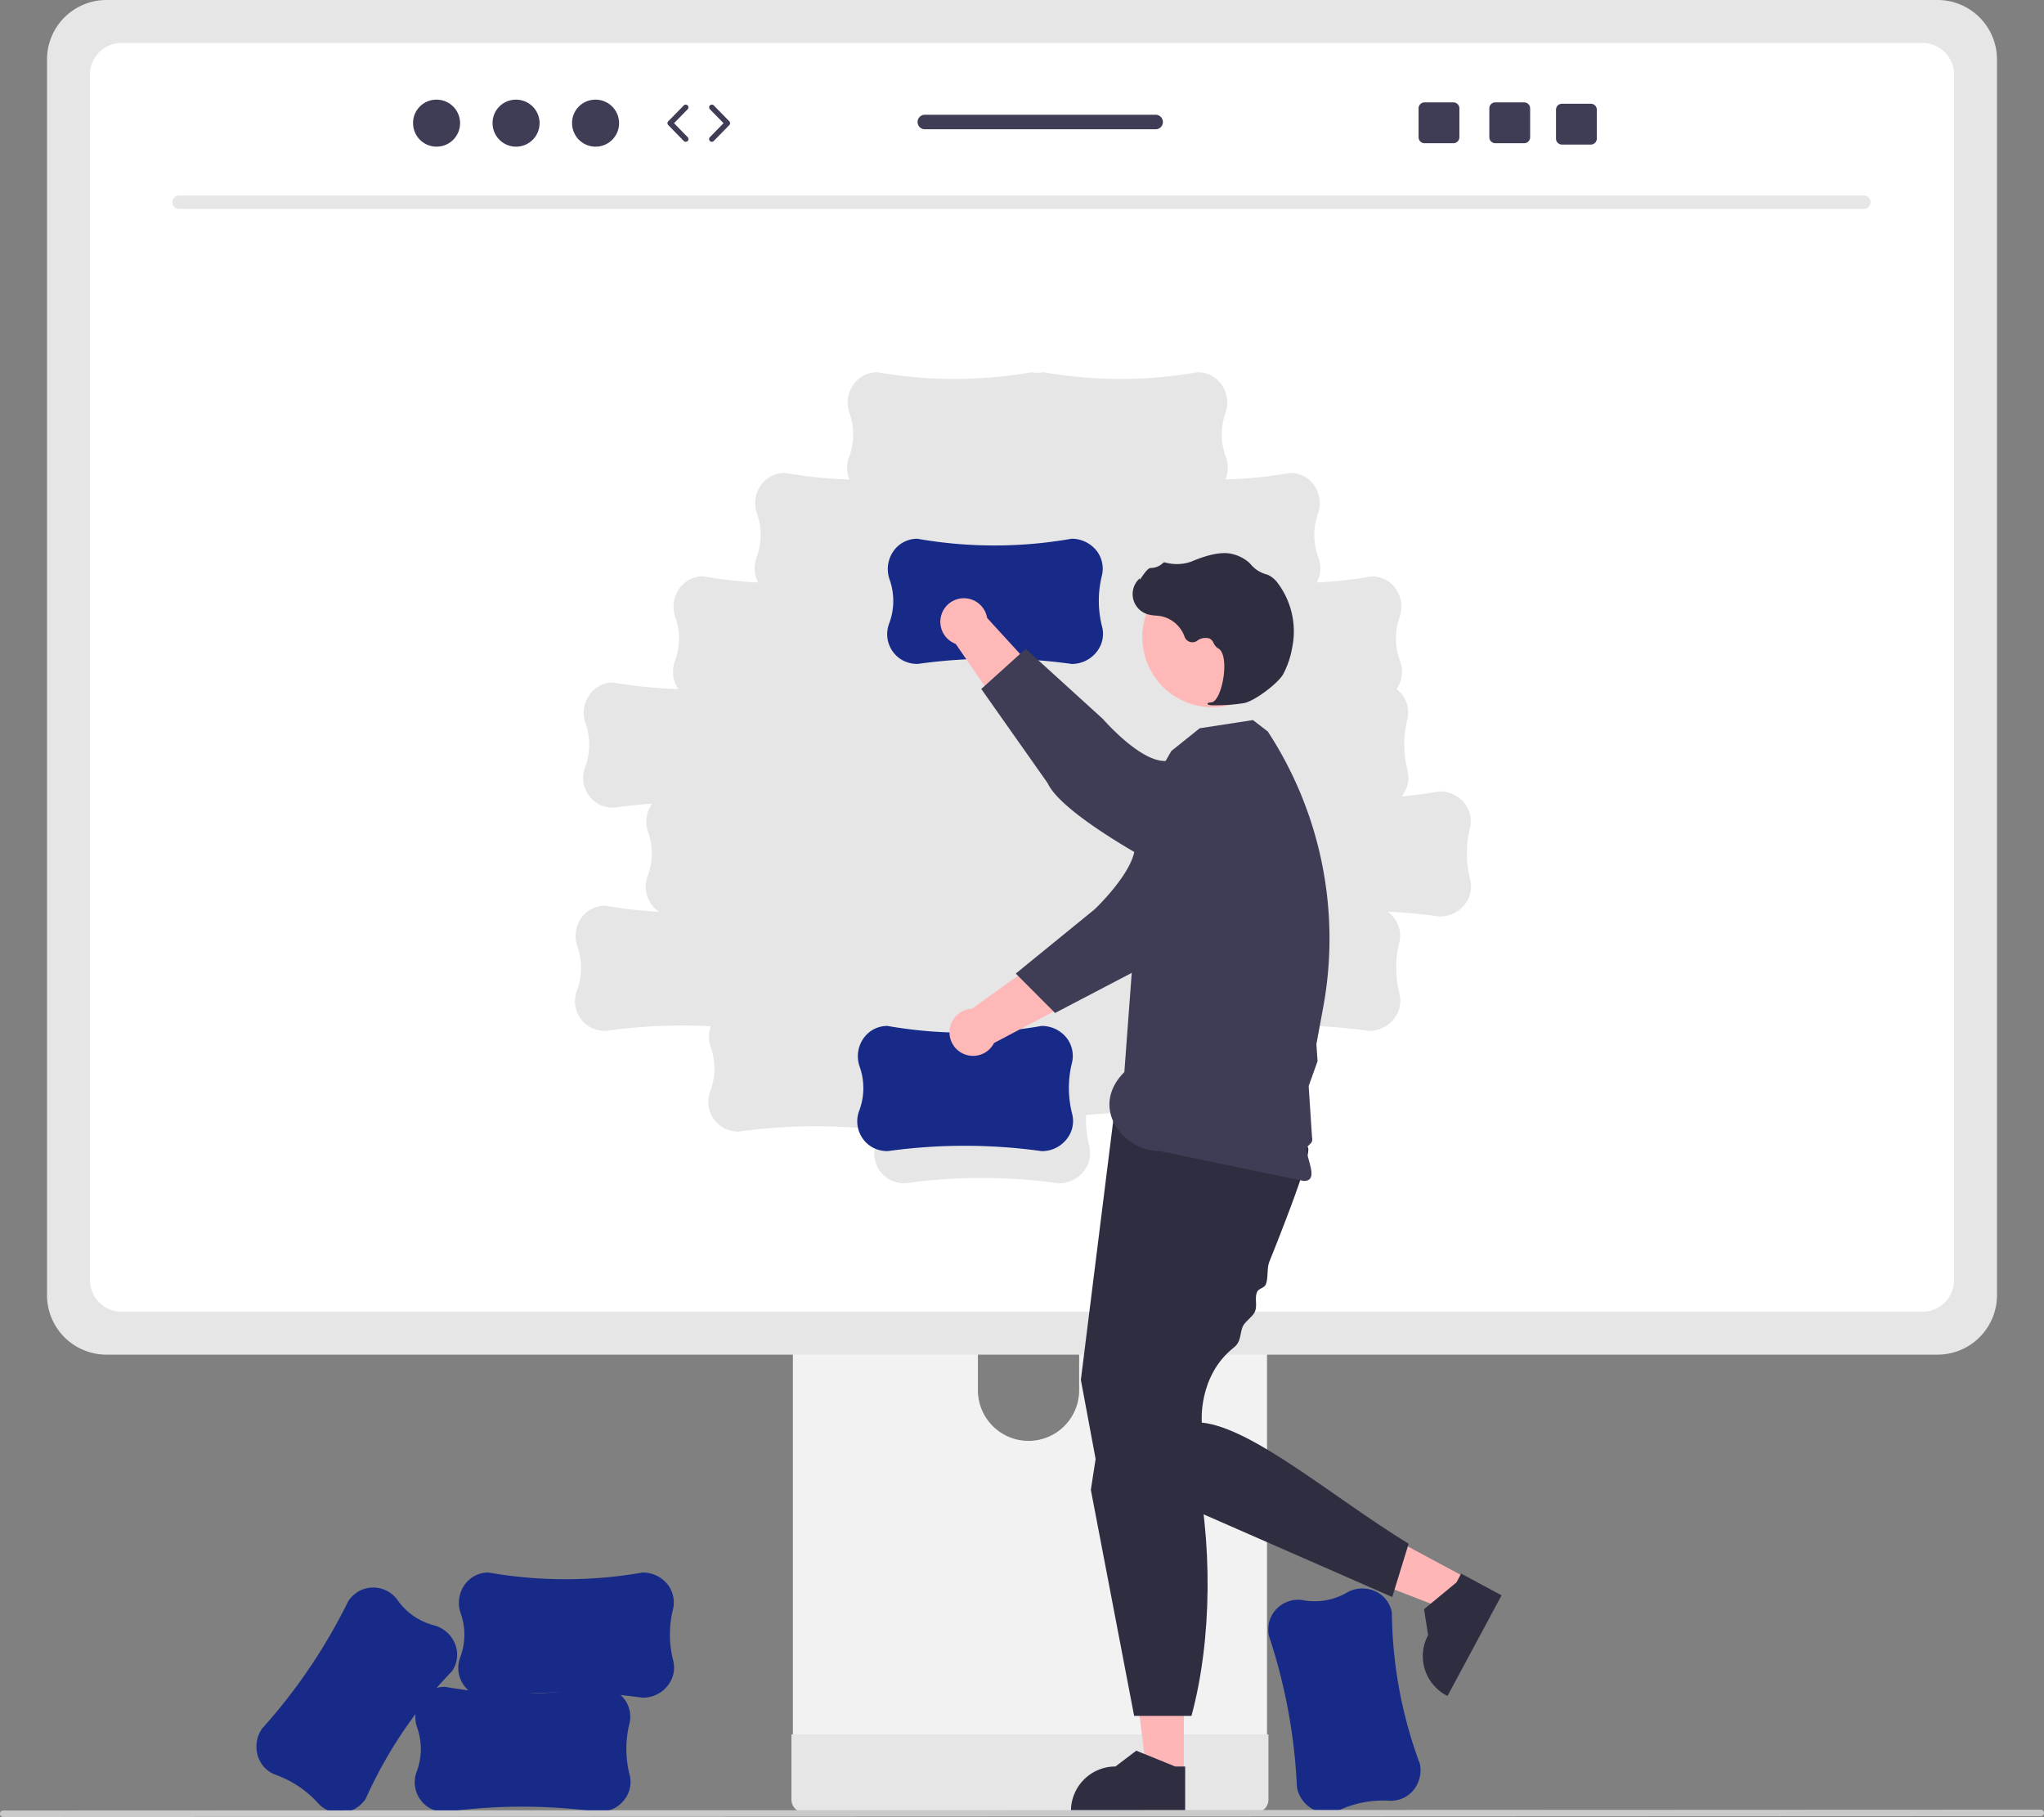 <svg xmlns="http://www.w3.org/2000/svg" xmlns:xlink="http://www.w3.org/1999/xlink" width="321.792" height="286.007" viewBox="0 0 321.792 286.007"><rect x="0" y="0" width="321.792" height="286.007" fill="#808080" stroke="none"/><defs><clipPath id="a"><rect width="321.792" height="286.007" fill="none"/></clipPath></defs><g clip-path="url(#a)"><path d="M470.563,614.917l0-.03a87.864,87.864,0,0,0-4.423-23.842l0-.013a5,5,0,0,1,.127-2.378,4.7,4.7,0,0,1,5.235-3.182,10.075,10.075,0,0,0,6.9-1.178,4.908,4.908,0,0,1,4.345-.288,4.551,4.551,0,0,1,2.69,3.081c.028.11.052.22.073.333a70.07,70.07,0,0,0,4.425,23.865l0,.01a5.005,5.005,0,0,1-1.28,4.368,4.648,4.648,0,0,1-3.722,1.368,16.512,16.512,0,0,0-7.805,1.54,4.51,4.51,0,0,1-3.073.216A4.966,4.966,0,0,1,470.563,614.917Z" transform="translate(-266.384 -333.594)" fill="#172a88"/><path d="M291.366,391.7V498.252H366.01V391.7a3.582,3.582,0,0,0-2.525-3.429,3.289,3.289,0,0,0-1.07-.166H294.971a3.6,3.6,0,0,0-3.605,3.591Zm29.13,36.61a7.968,7.968,0,0,1,15.936,0v12.363a7.968,7.968,0,0,1-15.936,0Z" transform="translate(-166.54 -221.837)" fill="#f2f2f2"/><path d="M290.833,637.246v10.275a2.022,2.022,0,0,0,2.005,2.015h71.091a2.015,2.015,0,0,0,2-2.015V637.246Z" transform="translate(-166.235 -364.239)" fill="#e6e6e6"/><path d="M17.277,9.339V203.88a9.358,9.358,0,0,0,9.35,9.35H314.916a9.358,9.358,0,0,0,9.35-9.35V9.339A9.362,9.362,0,0,0,314.916,0H26.627A9.362,9.362,0,0,0,17.277,9.339Z" transform="translate(-9.875)" fill="#e6e6e6"/><path d="M321.527,15.762H38.048a5.008,5.008,0,0,0-5,5.007V210.49a5.006,5.006,0,0,0,5,5H321.527a5.005,5.005,0,0,0,5-5V20.769a5.008,5.008,0,0,0-5-5.007M250.019,150.55a4.966,4.966,0,0,1-4.442,2.723l-.03,0q-4.076-.568-8.183-.749a4.945,4.945,0,0,1,1.108,1.1,4.649,4.649,0,0,1,.666,3.91,16.512,16.512,0,0,0,.09,7.955,4.506,4.506,0,0,1-.348,3.061,4.966,4.966,0,0,1-4.442,2.723l-.03,0a87.867,87.867,0,0,0-19.59-.522c-.026.165-.058.329-.1.494a16.507,16.507,0,0,0,.09,7.955,4.508,4.508,0,0,1-.349,3.061,4.966,4.966,0,0,1-4.442,2.723l-.03,0a87.851,87.851,0,0,0-20.117-.474,18.728,18.728,0,0,0,.517,4.974,4.508,4.508,0,0,1-.349,3.061,4.966,4.966,0,0,1-4.442,2.723l-.03,0a87.865,87.865,0,0,0-24.249,0h-.013a5,5,0,0,1-2.315-.559,4.7,4.7,0,0,1-2.173-5.727,12.156,12.156,0,0,0,.54-2.115,87.848,87.848,0,0,0-22.172.261h-.013a5,5,0,0,1-2.315-.559,4.7,4.7,0,0,1-2.173-5.727,10.073,10.073,0,0,0,.1-7,4.911,4.911,0,0,1,0-3.292,87.847,87.847,0,0,0-16.592.726h-.013a5,5,0,0,1-2.315-.559,4.7,4.7,0,0,1-2.173-5.727,10.073,10.073,0,0,0,.1-7,4.909,4.909,0,0,1,.51-4.325,4.55,4.55,0,0,1,3.52-2.083q.169-.012.341-.012a70.8,70.8,0,0,0,8.512.962,4.712,4.712,0,0,1-1.845-5.536,10.073,10.073,0,0,0,.1-7,4.909,4.909,0,0,1,.51-4.325c.036-.055.078-.1.116-.158q-3.047.21-6.079.632h-.013a5,5,0,0,1-2.315-.559,4.7,4.7,0,0,1-2.173-5.727,10.073,10.073,0,0,0,.1-7,4.909,4.909,0,0,1,.51-4.325,4.55,4.55,0,0,1,3.52-2.083q.169-.012.341-.012a70.541,70.541,0,0,0,10.245,1.031,4.78,4.78,0,0,1-.578-4.32,10.073,10.073,0,0,0,.1-7,4.909,4.909,0,0,1,.51-4.325,4.55,4.55,0,0,1,3.52-2.083q.169-.012.341-.012a70.68,70.68,0,0,0,8.663.97,4.789,4.789,0,0,1-.281-3.83,10.075,10.075,0,0,0,.1-7,4.908,4.908,0,0,1,.51-4.325,4.55,4.55,0,0,1,3.52-2.083q.169-.012.341-.012a70.6,70.6,0,0,0,10.2,1.03,4.794,4.794,0,0,1-.106-3.462,10.073,10.073,0,0,0,.1-7,4.909,4.909,0,0,1,.51-4.325,4.55,4.55,0,0,1,3.52-2.083q.169-.012.341-.012a70.052,70.052,0,0,0,24.272,0h.01a4.655,4.655,0,0,0,1.879,0h.01a70.052,70.052,0,0,0,24.272,0q.172,0,.341.012a4.551,4.551,0,0,1,3.52,2.083,4.91,4.91,0,0,1,.51,4.325,10.075,10.075,0,0,0,.1,7,4.792,4.792,0,0,1-.106,3.462,70.617,70.617,0,0,0,10.2-1.03q.172,0,.341.012a4.552,4.552,0,0,1,3.52,2.083,4.91,4.91,0,0,1,.51,4.325,10.075,10.075,0,0,0,.1,7,4.79,4.79,0,0,1-.281,3.83,70.678,70.678,0,0,0,8.663-.97q.172,0,.341.012a4.551,4.551,0,0,1,3.52,2.083,4.91,4.91,0,0,1,.51,4.325,10.075,10.075,0,0,0,.1,7,4.779,4.779,0,0,1-.584,4.33,4.929,4.929,0,0,1,1,1.018,4.649,4.649,0,0,1,.666,3.91,16.512,16.512,0,0,0,.09,7.955,4.506,4.506,0,0,1-.348,3.061,5.037,5.037,0,0,1-.627.945q3.009-.265,6-.789h.01a5.005,5.005,0,0,1,4.061,2.056,4.649,4.649,0,0,1,.666,3.91,16.513,16.513,0,0,0,.09,7.955,4.506,4.506,0,0,1-.348,3.061" transform="translate(-18.891 -9.009)" fill="#fff"/><path d="M329.676,73.951H64.425a1.055,1.055,0,0,1,0-2.11h265.25a1.055,1.055,0,0,1,0,2.11" transform="translate(-36.235 -41.063)" fill="#e6e6e6"/><path d="M344.078,396.647l-.03,0a87.863,87.863,0,0,0-24.249,0h-.013a5,5,0,0,1-2.315-.559,4.7,4.7,0,0,1-2.173-5.727,10.075,10.075,0,0,0,.1-7,4.909,4.909,0,0,1,.51-4.325,4.55,4.55,0,0,1,3.52-2.083c.113-.008.226-.012.341-.012a70.052,70.052,0,0,0,24.272,0h.01A5,5,0,0,1,348.113,379a4.648,4.648,0,0,1,.666,3.91,16.508,16.508,0,0,0,.09,7.955,4.509,4.509,0,0,1-.349,3.061,4.966,4.966,0,0,1-4.442,2.723" transform="translate(-180.058 -215.452)" fill="#172a88"/><path d="M388.193,317.748l-6.472-5.355c-4.853,2.544-12.237,12.7-12.237,12.7l-17.036,12.252a3.709,3.709,0,1,0,3.478,5.393l23.146-12.231Z" transform="translate(-199.434 -178.558)" fill="#ffb8b8"/><path d="M413.029,274.5h0a8.862,8.862,0,0,1-.137,13.64l-4.115,3.345s-10.265,14.778-15.609,16.492l-13.717,7.167-6.185-6.2L385.7,298.814s5.718-5.408,6.291-9.368c.35-2.424,4.454-9.029,8.567-13.928a8.84,8.84,0,0,1,12.459-1.027Z" transform="translate(-213.352 -155.696)" fill="#3f3d56"/><path d="M423.526,621.583h-5.847L414.9,599.031h8.629Z" transform="translate(-237.148 -342.396)" fill="#ffb6b6"/><path d="M411.529,652.943H393.55v-.227a7,7,0,0,1,7-7h0l3.284-2.491,6.127,2.492h1.57Z" transform="translate(-224.946 -367.657)" fill="#2f2e41"/><path d="M507.069,565.593l-2.769,5.149-21.18-8.229,4.087-7.6Z" transform="translate(-276.143 -317.179)" fill="#ffb6b6"/><path d="M535.244,581.594l-8.514,15.836-.2-.108a7,7,0,0,1-2.85-9.478h0l-.639-4.072,5.1-4.217.743-1.383Z" transform="translate(-298.849 -330.473)" fill="#2f2e41"/><path d="M402.35,410.61l-5.16,41.282,2.58,13.84,46.442,20.346,2.58-8.385c-11.871-7.264-24.561-18.258-32.557-19.066,0,0-.664-7.326,5.065-11.847,1.155-.912.9-2.146,1.37-3.265.321-.769,1.6-1.57,1.927-2.36.425-1.023-.1-2.039.326-3.078.24-.584,1.149-.621,1.388-1.206.406-1,.141-2.542.537-3.528.847-2.106,1.661-4.166,2.4-6.1,2.314-6.01,3.942-10.771,3.737-11.8C432.344,412.223,402.35,410.61,402.35,410.61Z" transform="translate(-227.027 -234.698)" fill="#2f2e41"/><path d="M403.558,506.691l-2.7,17.434,6.814,35.578h9.03c3.244-11.955,3.412-27.666.323-40.959Z" transform="translate(-229.124 -289.616)" fill="#2f2e41"/><path d="M413.268,276.695l4.163-7.254,4.47-3.586,8.385-1.29,2.33,1.791a59.561,59.561,0,0,1,8.73,43.424l-.654,3.545-.416,2.25.18,2.69-1.4,3.915.192,2.867.1,1.532.1,1.537.144,2.145c.258,1.224-1.041,1.063-.857,2.142.323,1.9,1.769,4.7-.428,4.713L415.608,332.4c-5.768.024-11.139-6.855-5.569-12.424Z" transform="translate(-233.031 -151.221)" fill="#3f3d56"/><path d="M430.8,208.375A11.026,11.026,0,1,1,419.774,219.4,11.026,11.026,0,0,1,430.8,208.375" transform="translate(-239.936 -119.104)" fill="#ffb8b8"/><path d="M428.953,227.167a28.32,28.32,0,0,0,4.82-.337c1.58-.321,5.115-2.912,6.1-4.471a13.907,13.907,0,0,0,1.464-4.28,12.664,12.664,0,0,0-2.215-10.055,4,4,0,0,0-1.616-1.38c-.058-.023-.117-.043-.178-.06a4.936,4.936,0,0,1-2.456-1.52,4.118,4.118,0,0,0-.408-.42,6.081,6.081,0,0,0-2.538-1.274c-1.508-.4-3.691,0-6.488,1.192a6.827,6.827,0,0,1-4.123.127.386.386,0,0,0-.364.125,2.731,2.731,0,0,1-1.856.74c-.422.018-.866.6-1.4,1.366-.122.173-.263.375-.366.5l-.014-.236-.239.263a3.314,3.314,0,0,0,1.5,5.4,6.443,6.443,0,0,0,1.3.207c.266.024.541.049.805.095a4.994,4.994,0,0,1,3.712,3.241,1.307,1.307,0,0,0,1.972.635,2.157,2.157,0,0,1,1.967-.358,1.431,1.431,0,0,1,.633.718,1.865,1.865,0,0,0,.709.827c1.071.552,1.145,3,.76,5.036-.371,1.965-1.1,3.387-1.782,3.457-.523.054-.582.091-.62.183l-.034.083.059.078a2.131,2.131,0,0,0,.9.12" transform="translate(-237.902 -116.157)" fill="#2f2e41"/><path d="M355.078,217.647l-.03,0a87.865,87.865,0,0,0-24.249,0h-.013a5,5,0,0,1-2.315-.559,4.7,4.7,0,0,1-2.173-5.727,10.075,10.075,0,0,0,.1-7,4.909,4.909,0,0,1,.51-4.325,4.55,4.55,0,0,1,3.52-2.083c.113-.008.226-.012.341-.012a70.052,70.052,0,0,0,24.272,0h.01A5,5,0,0,1,359.113,200a4.647,4.647,0,0,1,.666,3.91,16.508,16.508,0,0,0,.09,7.955,4.508,4.508,0,0,1-.349,3.061,4.966,4.966,0,0,1-4.442,2.723" transform="translate(-186.346 -113.139)" fill="#172a88"/><path d="M376.552,256.111l4.563-7.053c-3.094-4.522-14.042-10.67-14.042-10.67L352.913,222.9a3.708,3.708,0,1,0-4.95,4.085l14.852,21.558Z" transform="translate(-197.508 -125.634)" fill="#ffb8b8"/><path d="M406.665,275.2h0a8.864,8.864,0,0,1-13.562,1.458l-3.8-3.7s-15.944-8.325-18.271-13.431l-10.447-14.818,7-6.319,12.175,11.068s5.605,6.482,9.6,6.588c2.449.065,9.488,3.369,14.834,6.881a8.84,8.84,0,0,1,2.476,12.254Z" transform="translate(-206.102 -136.262)" fill="#3f3d56"/><path d="M181.464,639.466l-.03,0a87.867,87.867,0,0,0-24.249,0h-.013a5,5,0,0,1-2.315-.559,4.7,4.7,0,0,1-2.173-5.727,10.075,10.075,0,0,0,.1-7,4.909,4.909,0,0,1,.51-4.325,4.55,4.55,0,0,1,3.52-2.083c.113-.008.226-.012.341-.012a70.054,70.054,0,0,0,24.272,0h.01a5,5,0,0,1,4.061,2.055,4.648,4.648,0,0,1,.666,3.91,16.507,16.507,0,0,0,.09,7.955,4.508,4.508,0,0,1-.349,3.061,4.965,4.965,0,0,1-4.442,2.723" transform="translate(-87.111 -354.244)" fill="#172a88"/><path d="M197.464,597.466l-.03,0a87.867,87.867,0,0,0-24.249,0h-.013a5,5,0,0,1-2.315-.559,4.7,4.7,0,0,1-2.173-5.727,10.075,10.075,0,0,0,.1-7,4.91,4.91,0,0,1,.51-4.326,4.551,4.551,0,0,1,3.52-2.082c.113-.008.226-.012.341-.012a70.038,70.038,0,0,0,24.272,0h.01a5,5,0,0,1,4.061,2.056,4.647,4.647,0,0,1,.666,3.909,16.508,16.508,0,0,0,.09,7.955,4.509,4.509,0,0,1-.349,3.061,4.966,4.966,0,0,1-4.442,2.723" transform="translate(-96.256 -330.237)" fill="#172a88"/><path d="M95.079,605.521l.018-.024a87.852,87.852,0,0,0,13.587-20.085l.007-.011a5,5,0,0,1,1.76-1.6,4.7,4.7,0,0,1,5.961,1.409,10.075,10.075,0,0,0,5.742,4.005,4.91,4.91,0,0,1,3.3,2.846,4.552,4.552,0,0,1-.248,4.083c-.057.1-.117.194-.182.289a70.064,70.064,0,0,0-13.6,20.1l-.006.008a5.005,5.005,0,0,1-3.978,2.212,4.647,4.647,0,0,1-3.611-1.639,16.511,16.511,0,0,0-6.64-4.383,4.509,4.509,0,0,1-2.34-2,4.966,4.966,0,0,1,.233-5.2" transform="translate(-53.854 -333.387)" fill="#172a88"/><path d="M321.285,665.923.507,666.055a.51.51,0,0,1,0-1.02l320.777-.131a.51.51,0,0,1,0,1.02" transform="translate(0 -380.047)" fill="#cacaca"/><path d="M155.417,36.618a3.7,3.7,0,1,1-3.623,3.7,3.664,3.664,0,0,1,3.623-3.7" transform="translate(-86.763 -20.93)" fill="#3f3d56"/><path d="M184.631,36.618a3.7,3.7,0,1,1-3.623,3.7,3.664,3.664,0,0,1,3.623-3.7" transform="translate(-103.461 -20.93)" fill="#3f3d56"/><path d="M213.845,36.618a3.7,3.7,0,1,1-3.623,3.7,3.664,3.664,0,0,1,3.623-3.7" transform="translate(-120.159 -20.93)" fill="#3f3d56"/><path d="M248.157,44.285a.426.426,0,0,1-.306-.129l-2.445-2.5a.428.428,0,0,1,0-.6l2.445-2.5a.429.429,0,0,1,.613.6l-2.151,2.2,2.151,2.2a.428.428,0,0,1-.306.728" transform="translate(-140.2 -21.966)" fill="#3f3d56"/><path d="M261.007,44.285a.428.428,0,0,1-.306-.728l2.151-2.2-2.151-2.2a.429.429,0,0,1,.613-.6l2.444,2.5a.427.427,0,0,1,0,.6l-2.444,2.5a.426.426,0,0,1-.306.129" transform="translate(-148.943 -21.966)" fill="#3f3d56"/><path d="M552.773,37.619h-4.545a.938.938,0,0,0-.938.938v4.55a.938.938,0,0,0,.938.938h4.545a.942.942,0,0,0,.943-.938v-4.55a.942.942,0,0,0-.943-.938" transform="translate(-312.821 -21.502)" fill="#3f3d56"/><path d="M526.773,37.619h-4.546a.938.938,0,0,0-.938.938v4.55a.938.938,0,0,0,.938.938h4.546a.942.942,0,0,0,.943-.938v-4.55a.942.942,0,0,0-.943-.938" transform="translate(-297.96 -21.502)" fill="#3f3d56"/><path d="M577.273,38.119h-4.545a.938.938,0,0,0-.938.938v4.55a.938.938,0,0,0,.938.938h4.545a.942.942,0,0,0,.943-.938v-4.55a.942.942,0,0,0-.943-.938" transform="translate(-326.825 -21.788)" fill="#3f3d56"/><path d="M374.665,42.159H338.331a1.144,1.144,0,0,0,0,2.288h36.334a1.144,1.144,0,1,0,0-2.288" transform="translate(-192.73 -24.097)" fill="#3f3d56"/></g></svg>